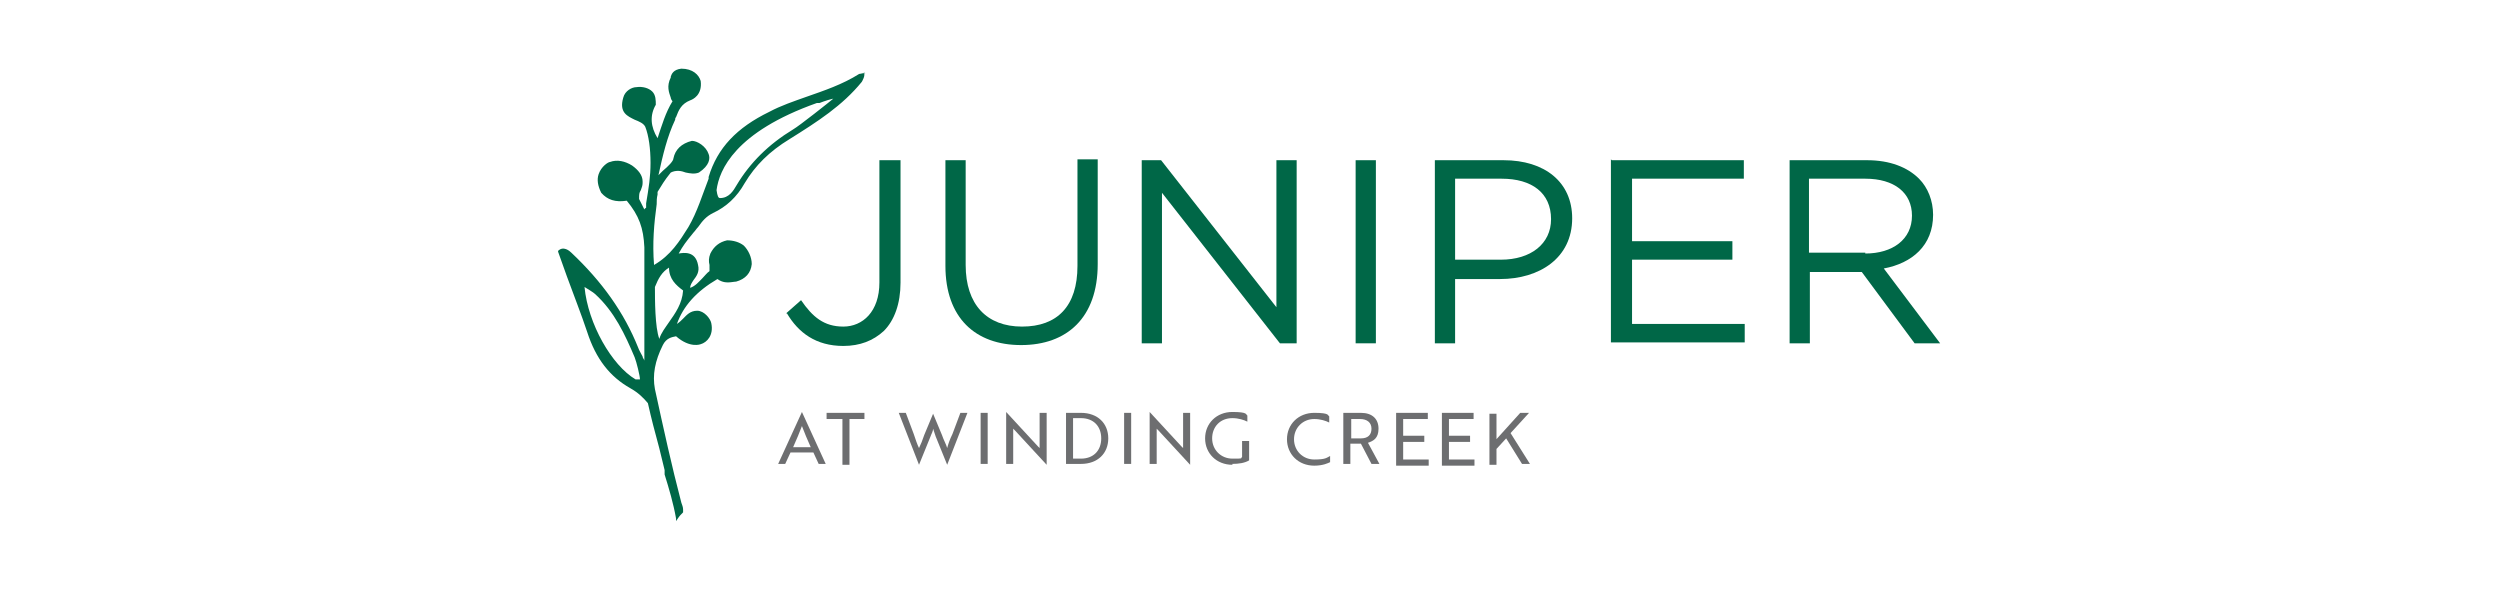 <?xml version="1.0" encoding="UTF-8"?> <svg xmlns="http://www.w3.org/2000/svg" id="Layer_1" version="1.1" viewBox="0 0 284 68"><defs><style> .st0 { fill: #6d6e70; } .st1 { fill: #006747; } </style></defs><g><g><path class="st1" d="M89.3,35.6l1.7-1.5c1.3,1.9,2.6,3,4.8,3s4.1-1.7,4.1-5v-13.9h2.4v13.9c0,2.4-.7,4.3-1.9,5.5-1.2,1.1-2.7,1.7-4.6,1.7-3.1,0-5.1-1.5-6.4-3.7Z"></path><path class="st1" d="M107.4,30.3v-12.1h2.3v11.9c0,4.5,2.4,7,6.4,7s6.3-2.3,6.3-6.9v-12.1h2.3v11.9c0,6.1-3.5,9.2-8.7,9.2s-8.6-3.1-8.6-9Z"></path><path class="st1" d="M129.7,18.2h2.2l13.1,16.7v-16.7h2.3v20.8h-1.9l-13.4-17.1v17.1h-2.3v-20.8Z"></path><path class="st1" d="M154,18.2h2.3v20.8h-2.3v-20.8Z"></path><path class="st1" d="M163,18.2h7.8c4.7,0,7.8,2.5,7.8,6.6h0c0,4.5-3.7,6.9-8.2,6.9h-5.1v7.3h-2.3v-20.8ZM170.5,29.5c3.4,0,5.7-1.8,5.7-4.6h0c0-3-2.2-4.6-5.6-4.6h-5.3v9.2h5.1Z"></path><path class="st1" d="M183.1,18.2h15v2.1h-12.7v7.1h11.4v2.1h-11.4v7.3h12.8v2.1h-15.2v-20.8Z"></path><path class="st1" d="M203.2,18.2h8.9c2.6,0,4.6.8,5.9,2.1,1,1,1.6,2.5,1.6,4.1h0c0,3.5-2.4,5.5-5.6,6.1l6.4,8.5h-2.9l-6-8.1h-5.9v8.1h-2.3v-20.8ZM211.9,28.8c3.1,0,5.3-1.6,5.3-4.3h0c0-2.6-2-4.2-5.3-4.2h-6.4v8.4h6.4Z"></path></g><g><path class="st0" d="M91.1,46.8h0l2.7,5.9h-.8l-.6-1.3h-2.6l-.6,1.3h-.8l2.7-5.9ZM92.1,50.8c-.4-.9-.7-1.6-1-2.4-.3.8-.6,1.5-1,2.4h2Z"></path><path class="st0" d="M96.5,47.6v5.2h-.8v-5.2h-1.8v-.7h4.3v.7h-1.8Z"></path><path class="st0" d="M102.9,46.9l.9,2.4c.2.6.4,1.2.6,1.6.2-.4.4-.9.6-1.5l1-2.4h0l1,2.4c.2.6.5,1.1.6,1.5.1-.4.3-1,.6-1.6l.9-2.4h.8l-2.3,5.9h0l-1.3-3.2c-.1-.3-.2-.6-.3-.9,0,.3-.2.6-.3.9l-1.3,3.2h0l-2.3-5.9h.8Z"></path><path class="st0" d="M111.4,52.7v-5.8h.8v5.8h-.8Z"></path><path class="st0" d="M118.9,52.8l-3.6-3.9-.2-.2v4h-.8v-5.9h0l3.6,3.9.2.2v-4h.8v5.9h0Z"></path><path class="st0" d="M121.1,52.7v-5.8h1.7c1.9,0,3.1,1.2,3.1,2.9s-1.2,2.9-3.1,2.9h-1.7ZM121.9,47.6v4.5h.9c1.4,0,2.3-.9,2.3-2.3s-.9-2.3-2.3-2.3h-.9Z"></path><path class="st0" d="M127.7,52.7v-5.8h.8v5.8h-.8Z"></path><path class="st0" d="M135.2,52.8l-3.6-3.9-.2-.2v4h-.8v-5.9h0l3.6,3.9.2.2v-4h.8v5.9h0Z"></path><path class="st0" d="M140,52.8c-1.8,0-3.1-1.3-3.1-3s1.3-3,3.1-3,1.5.3,1.7.4v.7c-.4-.2-1-.4-1.7-.4-1.4,0-2.3,1-2.3,2.3s1,2.3,2.3,2.3.9,0,1.1-.2v-1.8h.8v2.2c-.5.3-1.2.4-1.9.4Z"></path><path class="st0" d="M151,48c-.4-.2-1-.4-1.7-.4-1.3,0-2.3,1-2.3,2.3s1,2.3,2.3,2.3,1.4-.2,1.8-.4v.7c-.2.1-.8.4-1.8.4-1.8,0-3.1-1.3-3.1-3s1.3-3,3.1-3,1.5.3,1.7.4v.7Z"></path><path class="st0" d="M154.6,46.9c1.3,0,2,.7,2,1.8s-.6,1.4-1.2,1.6l1.3,2.4h-.9l-1.2-2.3h-1.2v2.3h-.8v-5.8h1.9ZM153.5,47.6v2.2h1.1c.8,0,1.2-.4,1.2-1.1s-.5-1.1-1.3-1.1h-1.1Z"></path><path class="st0" d="M158.6,52.7v-5.8h3.6v.7h-2.8v1.9h2.4v.7h-2.4v2h2.9v.7h-3.7Z"></path><path class="st0" d="M163.8,52.7v-5.8h3.6v.7h-2.8v1.9h2.4v.7h-2.4v2h2.9v.7h-3.7Z"></path><path class="st0" d="M169.9,50l2.8-3.1h1l-2.1,2.3,2.2,3.5h-.9l-1.8-2.9-1.1,1.2v1.8h-.8v-5.8h.8v3.1Z"></path></g></g><path class="st1" d="M98.4,8.4c-.2-.2-.6,0-.8,0-1.9,1.2-4,1.9-6,2.6-1.4.5-2.9,1-4.2,1.7-3.7,1.8-5.9,4.1-6.9,7.4v.2c-.7,1.8-1.3,3.8-2.3,5.5-1,1.6-2,3.2-3.9,4.3-.2-2.5,0-4.7.3-6.9,0-.4,0-.7.1-1.1v-.3c.5-.8.7-1.2,1.5-2.2.6-.3,1.2-.2,1.7,0,.5.1,1,.2,1.5,0,1.2-.8,1.3-1.6,1.1-2.1-.3-.9-1.3-1.5-1.9-1.5h0c-1.2.3-1.9,1-2.1,2,0,.3-.6.9-1.2,1.4-.2.2-.4.4-.5.5h0c.5-2.3,1-4.4,1.9-6.3,0-.1,0-.2.1-.3.3-.8.6-1.5,1.6-1.9.3-.1,1.4-.6,1.2-2.2-.2-.7-.9-1.4-2.2-1.4-.9.1-1.1.6-1.2.9,0,0,0,0,0,.1-.5,1-.2,1.7,0,2.3,0,.1.1.3.2.4-.8,1.3-1.2,2.7-1.7,4.2-.8-1.3-.9-2.6-.2-3.8h0c0-.5,0-1.1-.4-1.5-.4-.4-1.1-.6-1.8-.5-.5,0-1.3.4-1.5,1.2-.5,1.7.5,2.1,1.3,2.5.5.2,1,.4,1.2.8.4,1,.6,2.5.6,4.1,0,1.6-.2,2.8-.5,4.6v.5c0,0-.2.1-.2.2l-.6-1.2c0-.5,0-.7.2-1h0c.1-.3.2-.5.2-.8,0,0,0-.2,0-.2h0s0,0,0,0c0-.7-.5-1.3-1.2-1.8-.8-.5-1.7-.7-2.5-.4-.2,0-1,.5-1.3,1.4-.2.6-.1,1.3.3,2.1.7.8,1.6,1.1,2.9.9,1.4,1.7,1.9,3.1,2,5.3,0,2.2,0,4.5,0,6.7,0,1,0,1.9,0,2.9v3.3c0-.2-.2-.3-.2-.5-.2-.4-.4-.7-.5-1-1.6-4-4.1-7.5-7.6-10.8-.2-.2-.9-.8-1.5-.2h0c0,0,0,.1,0,.1.3.9.7,1.9,1,2.8.8,2.2,1.6,4.2,2.3,6.3,1,3.1,2.6,5.1,4.9,6.4.9.5,1.5,1.1,2,1.7h0c.2.9.4,1.7.6,2.5.5,1.8.9,3.4,1.3,5.1v.5c.5,1.6,1,3.3,1.3,5v.3c0,0,.2-.3.2-.3.2-.3.4-.5.6-.7h0s0-.3,0-.3c0-.3-.1-.5-.2-.8-1.1-4.2-2-8.3-3-12.9-.3-1.6,0-3.2.9-5,.4-.8,1-.9,1.5-1h0c1.6,1.4,2.8.9,2.8.9.7-.2,1.5-1,1.2-2.4-.1-.5-.8-1.4-1.6-1.4h0c-.8,0-1.2.5-1.6.9-.2.2-.4.4-.7.6.7-2,2.2-3.7,4.6-5.1.7.5,1.3.4,2,.3h.1c1.1-.3,1.7-1,1.8-2,0-.8-.4-1.6-.9-2.1-.5-.4-1.2-.6-1.9-.6-.9.2-1.5.7-1.9,1.5-.2.5-.2.9-.1,1.3,0,.2,0,.5,0,.7-.3.2-.5.5-.8.8-.4.4-.8.9-1.4,1.1,0-.3.2-.6.4-.9.3-.4.7-.9.5-1.7-.3-1.6-1.6-1.4-2.2-1.3,0,0,0,0,0,0,.5-.9.8-1.3,1.7-2.4.2-.2.3-.4.5-.6.5-.7.9-1.2,1.7-1.6,1.5-.7,2.7-1.8,3.6-3.4,1.2-2,2.8-3.6,5.1-5,3.2-2,6-3.8,8.2-6.5,0,0,.5-.8.2-1.1ZM94.8,11.1c-.6.5-4,3.2-4.7,3.6-2.8,1.7-4.9,3.8-6.4,6.3-.4.7-.9,1.5-1.9,1.5h0c-.2,0-.3-.2-.4-.9.3-2.3,2.1-6.6,11.4-9.9.2,0,.2,0,.3,0,.5-.2,1.4-.5,1.7-.5ZM77.6,33c-.1,1.5-.9,2.6-1.6,3.6-.4.6-.9,1.2-1.1,1.9-.5-1.3-.5-4.5-.5-5.9h0c.4-1,.8-1.7,1.6-2.2,0,1.3.8,2,1.6,2.6ZM72.6,43.1h-.4c-2.7-1.6-5.4-6.3-5.8-10.5.3.2,1,.6,1.2.8h0c2.2,2,3.4,4.6,4.5,7.2.2.5.6,2.1.6,2.5Z"></path></svg> 
